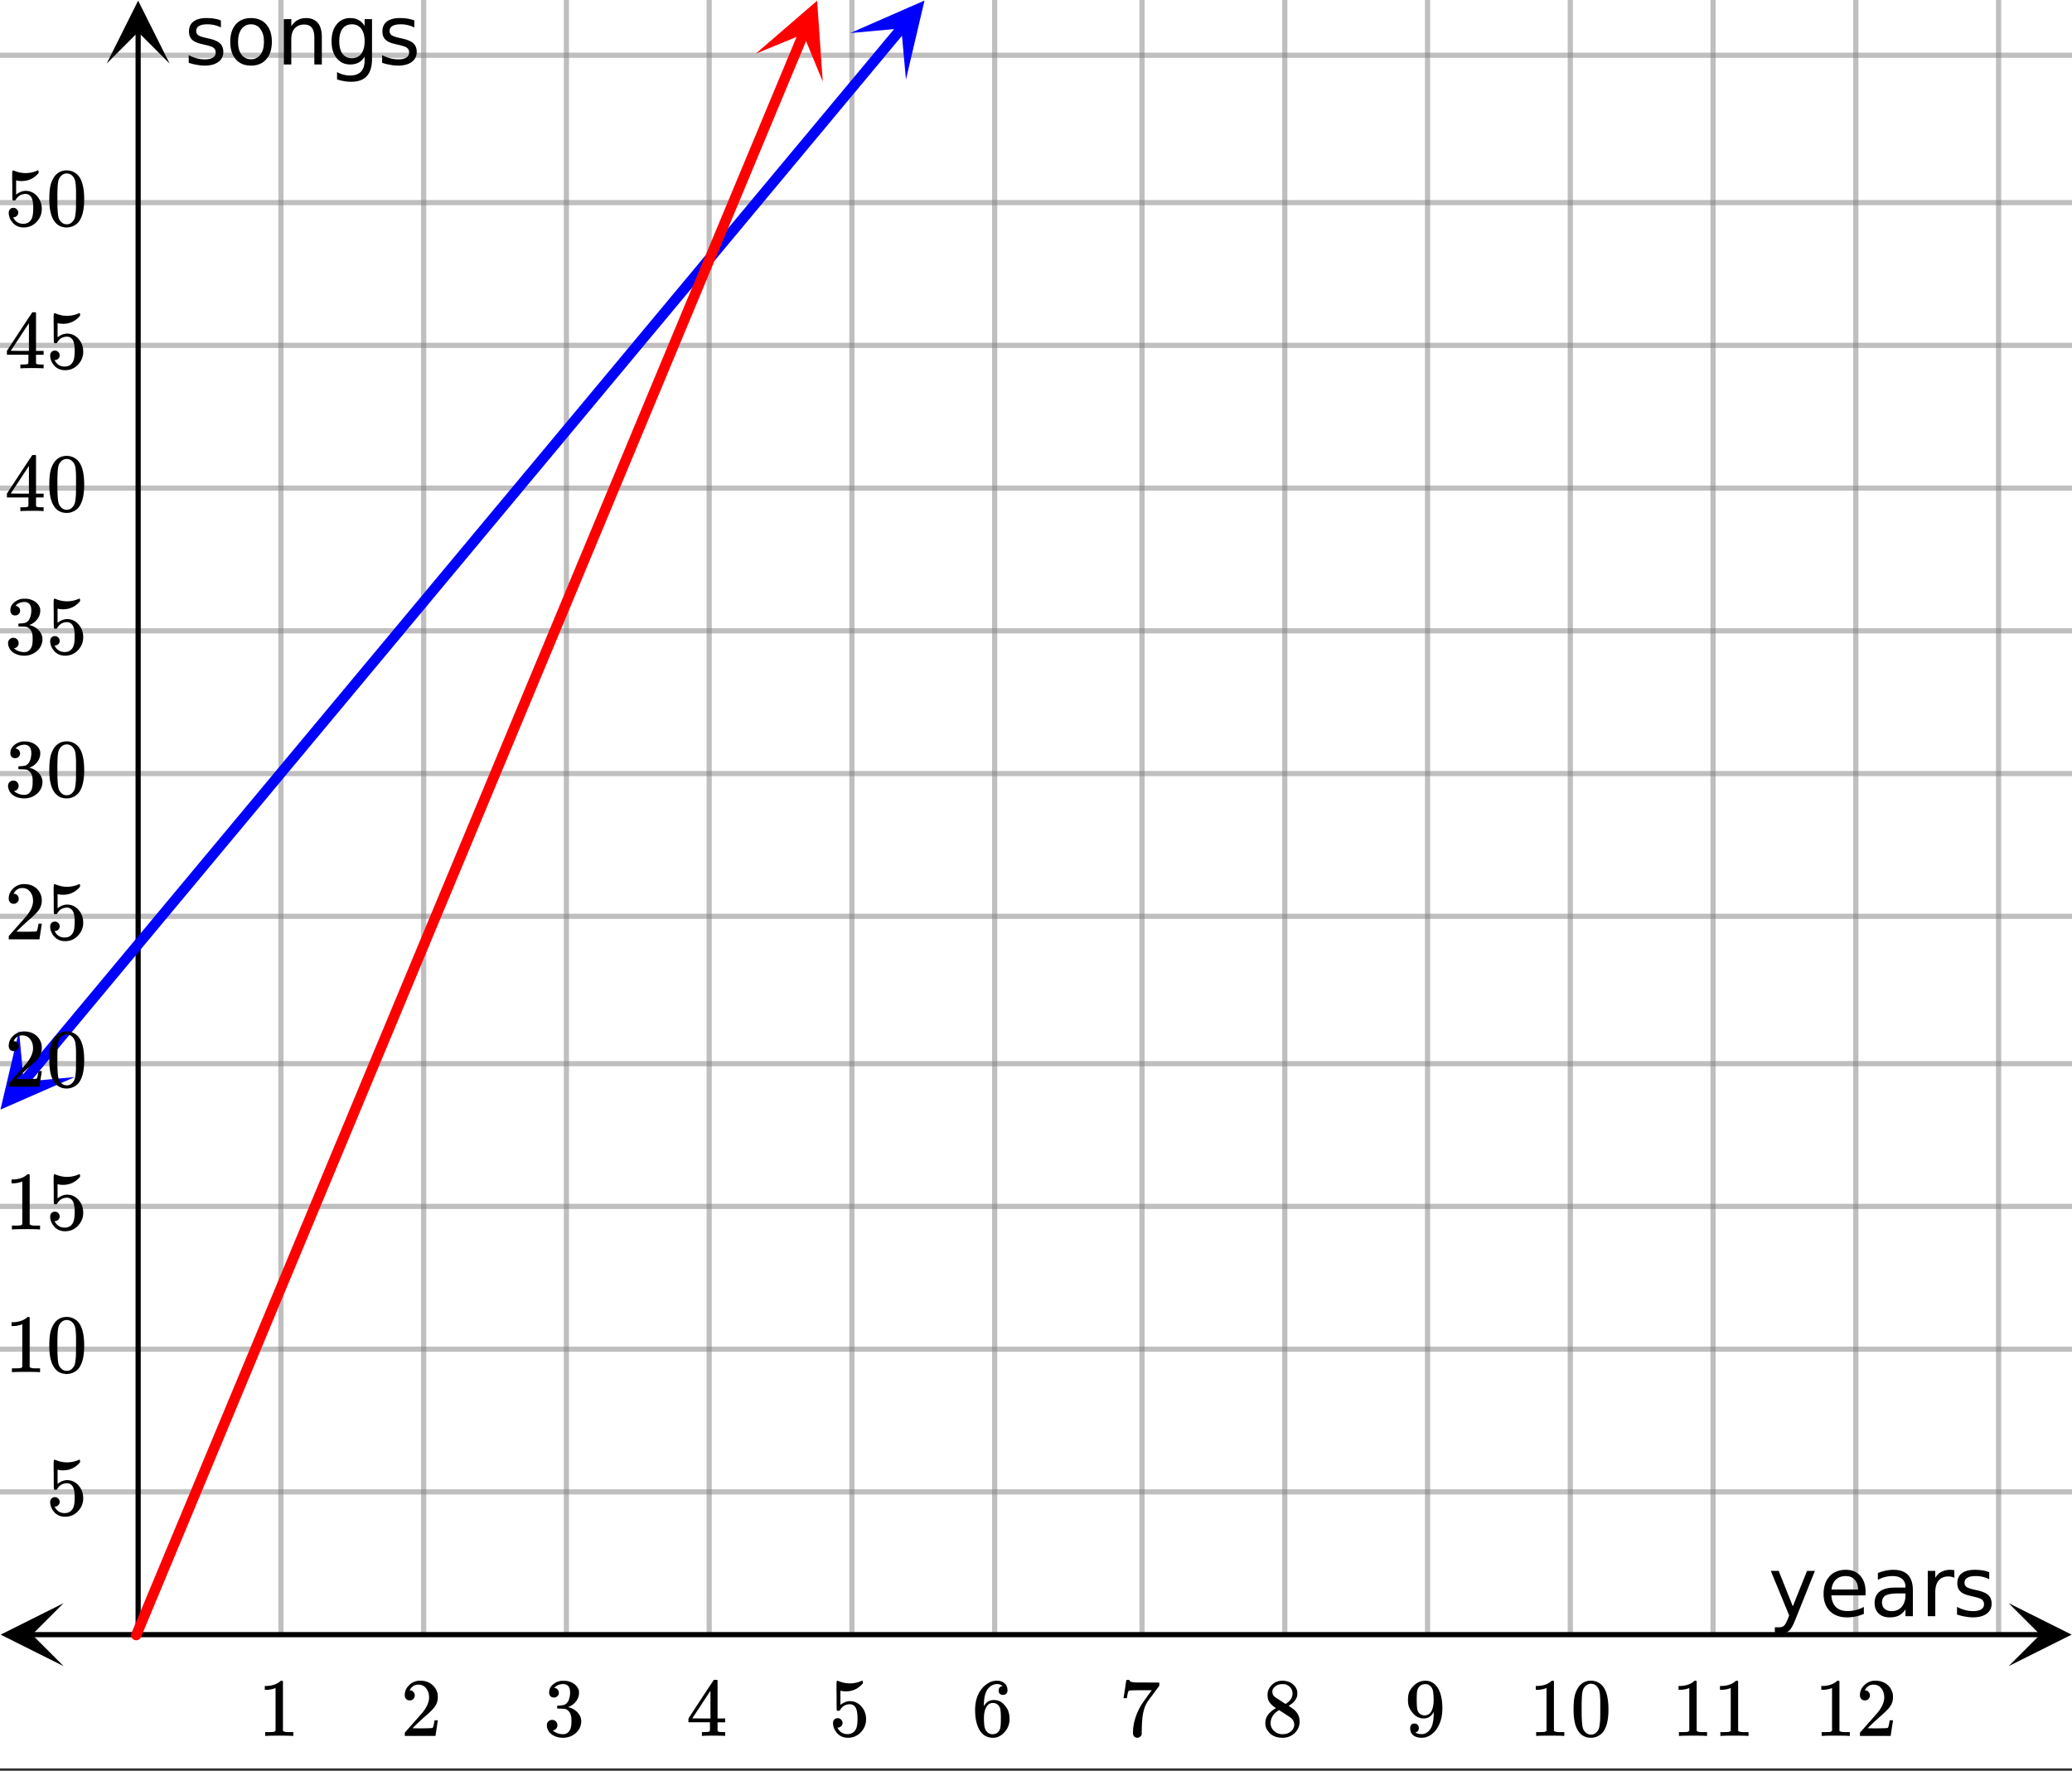 <svg xmlns="http://www.w3.org/2000/svg" xmlns:xlink="http://www.w3.org/1999/xlink" width="449.28" height="384" viewBox="0 0 336.96 288"><rect x="0" y="0" width="336.96" height="288" fill="#333333" stroke="none"/><defs><symbol overflow="visible" id="v"><path d="M4.344.688C4 1.563 3.66 2.133 3.328 2.405c-.324.27-.758.406-1.297.406h-.969V1.798h.72c.331 0 .585-.086.765-.25.187-.156.394-.527.625-1.11l.219-.562-2.985-7.25h1.281l2.297 5.766 2.313-5.766h1.281zm0 0"/></symbol><symbol overflow="visible" id="w"><path d="M7.578-3.984v.593H2.016c.05.836.3 1.47.75 1.907.445.43 1.07.64 1.875.64.468 0 .921-.05 1.359-.156a5.827 5.827 0 0 0 1.297-.516v1.141a6.956 6.956 0 0 1-2.734.563C3.394.188 2.469-.149 1.78-.829 1.094-1.516.75-2.441.75-3.61c0-1.207.32-2.164.969-2.875.656-.707 1.535-1.063 2.64-1.063.989 0 1.77.32 2.344.953.582.637.875 1.508.875 2.61zm-1.219-.36c0-.664-.183-1.195-.546-1.593-.368-.395-.844-.594-1.438-.594-.68 0-1.219.195-1.625.578-.406.387-.64.922-.703 1.61zm0 0"/></symbol><symbol overflow="visible" id="x"><path d="M4.625-3.703c-.98 0-1.664.117-2.047.344-.375.218-.562.601-.562 1.14 0 .43.14.766.421 1.016.29.25.676.375 1.157.375.676 0 1.219-.235 1.625-.703.406-.477.61-1.114.61-1.907v-.265zm2.406-.5V0H5.828v-1.125a2.75 2.75 0 0 1-1.047 1c-.406.207-.906.313-1.5.313-.761 0-1.367-.208-1.812-.625C1.03-.863.812-1.43.812-2.141c0-.832.274-1.457.829-1.875.55-.425 1.379-.64 2.484-.64h1.703v-.125c0-.551-.183-.977-.547-1.282-.367-.312-.883-.468-1.547-.468-.43 0-.84.054-1.234.156a5.593 5.593 0 0 0-1.156.453v-1.11a7.834 7.834 0 0 1 1.297-.39c.414-.082.82-.125 1.218-.125 1.063 0 1.852.277 2.375.828.532.555.797 1.39.797 2.516zm0 0"/></symbol><symbol overflow="visible" id="y"><path d="M5.547-6.234a1.38 1.38 0 0 0-.453-.172 2.203 2.203 0 0 0-.532-.063c-.68 0-1.203.227-1.578.672-.367.438-.546 1.074-.546 1.906V0h-1.22v-7.375h1.22v1.14a2.469 2.469 0 0 1 1-.984c.406-.218.898-.328 1.484-.328.082 0 .176.008.281.016.102.011.211.027.328.047zm0 0"/></symbol><symbol overflow="visible" id="z"><path d="M5.969-7.156v1.14a4.708 4.708 0 0 0-1.063-.39 5.208 5.208 0 0 0-1.14-.125c-.606 0-1.059.093-1.36.281-.304.18-.453.45-.453.813 0 .28.102.507.313.671.218.157.656.309 1.312.454l.406.093c.864.188 1.473.45 1.829.782.363.335.546.804.546 1.406 0 .687-.273 1.23-.812 1.625-.543.398-1.29.594-2.234.594-.399 0-.81-.043-1.235-.126-.43-.07-.875-.18-1.344-.328v-1.25c.446.23.883.403 1.313.516.437.117.867.172 1.297.172.57 0 1.008-.094 1.312-.281.313-.196.469-.473.469-.829 0-.332-.117-.585-.344-.765-.218-.176-.703-.344-1.453-.5l-.422-.11c-.75-.156-1.293-.394-1.625-.718-.336-.32-.5-.77-.5-1.344 0-.695.242-1.234.735-1.61.5-.374 1.195-.562 2.093-.562.446 0 .868.031 1.266.094.395.062.758.164 1.094.297zm0 0"/></symbol><symbol overflow="visible" id="K"><path d="M4.125-6.531c-.648 0-1.164.258-1.547.765-.375.512-.562 1.204-.562 2.079 0 .886.187 1.585.562 2.093.375.5.89.75 1.547.75.645 0 1.156-.25 1.531-.75.383-.508.578-1.207.578-2.093 0-.864-.195-1.551-.578-2.063-.375-.52-.886-.781-1.531-.781zm0-1.016c1.05 0 1.879.344 2.484 1.031.602.68.907 1.621.907 2.829 0 1.21-.305 2.156-.907 2.843C6.004-.156 5.176.187 4.125.187c-1.055 0-1.883-.343-2.484-1.03C1.047-1.532.75-2.478.75-3.689c0-1.207.297-2.148.89-2.828.602-.687 1.43-1.03 2.485-1.03zm0 0"/></symbol><symbol overflow="visible" id="L"><path d="M7.406-4.453V0H6.188v-4.406c0-.696-.137-1.219-.407-1.563-.273-.351-.68-.531-1.218-.531-.657 0-1.18.21-1.563.625-.375.418-.563.984-.563 1.703V0H1.22v-7.375h1.218v1.14c.29-.437.633-.765 1.032-.984.394-.218.847-.328 1.36-.328.843 0 1.484.262 1.921.781.438.524.656 1.293.656 2.313zm0 0"/></symbol><symbol overflow="visible" id="M"><path d="M6.125-3.766c0-.882-.184-1.566-.547-2.046-.367-.477-.871-.72-1.516-.72-.656 0-1.167.243-1.53.72C2.175-5.332 2-4.649 2-3.767c0 .868.176 1.543.531 2.032.364.48.875.718 1.531.718.645 0 1.149-.238 1.516-.718.363-.489.547-1.164.547-2.032zM7.328-.922c0 1.258-.281 2.195-.844 2.813-.554.613-1.402.921-2.546.921-.43 0-.829-.039-1.204-.109a6.418 6.418 0 0 1-1.093-.281V1.234c.351.196.703.336 1.046.422.344.094.696.14 1.063.14.79 0 1.383-.21 1.781-.624.395-.406.594-1.031.594-1.875v-.594c-.25.438-.574.766-.969.984C4.77-.102 4.305 0 3.766 0c-.907 0-1.637-.344-2.188-1.031C1.023-1.72.75-2.63.75-3.766c0-1.144.273-2.062.828-2.75.55-.687 1.281-1.03 2.188-1.03.539 0 1.004.109 1.39.327.395.211.719.532.969.969v-1.125h1.203zm0 0"/></symbol><symbol overflow="visible" id="A"><path d="M5.61 0c-.157-.031-.872-.047-2.141-.047C2.207-.047 1.5-.03 1.344 0h-.157v-.625h.344c.52 0 .86-.008 1.016-.031.07-.008.18-.067.328-.172v-6.969c-.023 0-.059.016-.11.047a4.134 4.134 0 0 1-1.39.25h-.25v-.625h.25c.758-.02 1.39-.188 1.89-.5a2.46 2.46 0 0 0 .422-.313c.008-.03.063-.046.157-.046a.36.36 0 0 1 .234.078v8.078c.133.137.43.203.89.203h.798V0zm0 0"/></symbol><symbol overflow="visible" id="B"><path d="M1.484-5.781c-.25 0-.449-.078-.593-.235a.872.872 0 0 1-.22-.609c0-.645.243-1.195.735-1.656a2.46 2.46 0 0 1 1.766-.703c.77 0 1.41.21 1.922.625.508.418.82.964.937 1.64.008.168.016.32.016.453 0 .524-.156 1.012-.469 1.47-.25.374-.758.89-1.516 1.546-.324.281-.777.695-1.359 1.234l-.781.766 1.016.016c1.414 0 2.164-.024 2.25-.079.039-.007.085-.101.14-.28.031-.095.094-.4.188-.923v-.03h.53v.03l-.374 2.47V0h-5v-.25c0-.188.008-.29.031-.313.008-.007.383-.437 1.125-1.28.977-1.095 1.61-1.813 1.89-2.157.602-.82.907-1.57.907-2.25 0-.594-.156-1.086-.469-1.484-.312-.407-.746-.61-1.297-.61-.523 0-.945.235-1.265.703-.024.032-.047.079-.078.141a.274.274 0 0 0-.047.078c0 .012.02.016.062.016a.68.68 0 0 1 .547.25.801.801 0 0 1 .219.562c0 .23-.078.422-.235.578a.76.76 0 0 1-.578.235zm0 0"/></symbol><symbol overflow="visible" id="C"><path d="M1.719-6.25c-.25 0-.446-.07-.578-.219a.863.863 0 0 1-.204-.593c0-.508.196-.938.594-1.282a2.566 2.566 0 0 1 1.407-.625h.203c.312 0 .507.008.593.016.301.043.602.137.907.281.593.305.968.727 1.125 1.266.02.093.03.218.03.375 0 .523-.167.996-.5 1.422-.323.418-.73.714-1.218.89-.055.024-.055.04 0 .047.008 0 .05.012.125.031.55.157 1.016.446 1.39.86.376.418.563.89.563 1.422 0 .367-.086.718-.25 1.062-.218.461-.574.84-1.062 1.14-.492.302-1.04.454-1.64.454-.595 0-1.122-.125-1.579-.375-.46-.25-.766-.586-.922-1.016a1.45 1.45 0 0 1-.14-.656c0-.25.082-.453.25-.61a.831.831 0 0 1 .609-.25c.25 0 .453.087.61.25.163.169.25.372.25.61 0 .21-.063.39-.188.547a.768.768 0 0 1-.469.281l-.094.031c.489.407 1.047.61 1.672.61.5 0 .875-.239 1.125-.719.156-.29.234-.742.234-1.36v-.265c0-.852-.292-1.426-.875-1.719-.124-.05-.398-.082-.812-.093l-.563-.016-.046-.031c-.024-.02-.032-.086-.032-.204 0-.113.008-.18.032-.203.03-.03.054-.046.078-.046.25 0 .508-.02.781-.063.395-.05.695-.27.906-.656.207-.395.313-.867.313-1.422 0-.582-.157-.973-.469-1.172a1.131 1.131 0 0 0-.64-.188c-.45 0-.844.122-1.188.36l-.125.094a.671.671 0 0 0-.094.109l-.047.047a.88.88 0 0 0 .094.031c.176.024.328.11.453.266.125.148.188.32.188.515a.715.715 0 0 1-.235.547.76.76 0 0 1-.562.219zm0 0"/></symbol><symbol overflow="visible" id="D"><path d="M6.234 0c-.125-.031-.71-.047-1.75-.047-1.074 0-1.671.016-1.796.047h-.126v-.625h.422c.383-.008.618-.031.704-.063a.286.286 0 0 0 .171-.14c.008-.008.016-.25.016-.719v-.672h-3.5v-.625l2.031-3.11A431.58 431.58 0 0 1 4.5-9.108c.02-.008.113-.016.281-.016h.25l.078.078v6.203h1.235v.625H5.109V-.89a.25.25 0 0 0 .079.157c.07.062.328.101.765.109h.39V0zm-2.28-2.844v-4.5L1-2.859l1.469.015zm0 0"/></symbol><symbol overflow="visible" id="E"><path d="M1.438-2.89a.72.72 0 0 1 .546.234.72.72 0 0 1 .235.547c0 .21-.078.386-.235.53a.73.73 0 0 1-.515.22h-.094l.047.062c.133.293.336.531.61.719.28.187.609.281.984.281.644 0 1.101-.27 1.375-.812.175-.332.265-.907.265-1.72 0-.925-.125-1.55-.375-1.874-.23-.3-.515-.453-.86-.453-.698 0-1.23.308-1.593.922a.312.312 0 0 1-.094.125.761.761 0 0 1-.203.015c-.148 0-.23-.031-.25-.093-.023-.032-.031-.817-.031-2.36 0-.258-.008-.57-.016-.937v-.72c0-.5.032-.75.094-.75a.047.047 0 0 1 .047-.03l.25.078a4.646 4.646 0 0 0 3.625-.016.402.402 0 0 1 .172-.062c.07 0 .11.086.11.25v.171C4.8-7.686 3.878-7.25 2.765-7.25c-.282 0-.532-.023-.75-.078l-.141-.031v2.312c.508-.406 1.035-.61 1.578-.61.164 0 .348.024.547.063.602.157 1.094.5 1.469 1.032.383.523.578 1.14.578 1.859 0 .812-.29 1.515-.86 2.11-.562.593-1.261.89-2.093.89C2.52.297 2.035.14 1.64-.172a1.618 1.618 0 0 1-.438-.453C.93-.945.758-1.348.687-1.828c0-.02-.007-.055-.015-.11v-.14c0-.25.07-.445.219-.594a.745.745 0 0 1 .546-.219zm0 0"/></symbol><symbol overflow="visible" id="F"><path d="M5.031-8.11c-.199-.195-.48-.304-.843-.328-.625 0-1.153.274-1.579.813-.418.586-.625 1.492-.625 2.719L2-4.86l.11-.172c.363-.54.859-.813 1.484-.813.414 0 .781.09 1.094.266a2.6 2.6 0 0 1 .64.547c.219.242.395.492.531.75.196.449.297.933.297 1.453v.234c0 .211-.027.403-.078.578-.105.532-.383 1.032-.828 1.5-.387.407-.82.66-1.297.766a2.688 2.688 0 0 1-.547.047c-.168 0-.32-.016-.453-.047-.668-.125-1.2-.484-1.594-1.078C.83-1.66.563-2.79.563-4.218c0-.97.171-1.817.515-2.548.344-.726.82-1.296 1.438-1.703a2.62 2.62 0 0 1 1.562-.515c.531 0 .953.14 1.266.421.32.282.484.665.484 1.141 0 .23-.07.414-.203.547-.125.137-.297.203-.516.203-.218 0-.398-.062-.53-.187-.126-.125-.188-.301-.188-.532 0-.406.21-.644.64-.718zm-.593 3.235a1.18 1.18 0 0 0-.97-.484c-.335 0-.605.105-.812.312C2.22-4.597 2-3.883 2-2.907c0 .794.05 1.345.156 1.657.094.273.242.5.453.688.22.187.477.28.782.28.457 0 .804-.171 1.046-.515.133-.187.22-.41.25-.672.04-.258.063-.64.063-1.14v-.422c0-.508-.023-.895-.063-1.156a1.566 1.566 0 0 0-.25-.688zm0 0"/></symbol><symbol overflow="visible" id="G"><path d="M.734-6.172C.742-6.192.82-6.68.97-7.64l.219-1.453c0-.008.085-.015.265-.015h.266v.046c0 .094.066.172.203.235.133.062.367.105.703.125.344.012 1.102.015 2.281.015h1.64v.532l-.921 1.25c-.137.187-.293.398-.469.625l-.39.531a7.378 7.378 0 0 0-.157.234c-.468.73-.746 1.704-.828 2.922-.043.375-.07.883-.078 1.516 0 .125-.008.258-.015.39v.438a.62.62 0 0 1-.266.375.674.674 0 0 1-.438.172.692.692 0 0 1-.53-.219c-.126-.144-.188-.351-.188-.625 0-.125.015-.379.046-.765.133-1.208.555-2.426 1.266-3.657.176-.281.55-.82 1.125-1.625l.625-.843h-1.25c-1.574 0-2.398.027-2.469.078-.043.023-.093.12-.156.296a3.92 3.92 0 0 0-.125.625c-.023.157-.039.247-.047.266v.031H.734zm0 0"/></symbol><symbol overflow="visible" id="H"><path d="M2.313-4.516c-.438-.289-.778-.593-1.016-.906-.242-.312-.36-.723-.36-1.234 0-.383.07-.707.22-.969.195-.406.488-.734.874-.984.383-.25.82-.375 1.313-.375.613 0 1.144.164 1.594.484.445.324.722.734.828 1.234.007.055.015.164.015.329 0 .199-.008.328-.015.39-.137.594-.547 1.11-1.235 1.547l-.156.11c.5.343.758.523.781.53.664.544 1 1.215 1 2.016 0 .73-.265 1.356-.797 1.875-.53.508-1.199.766-2 .766C2.254.297 1.441-.11.922-.922c-.23-.32-.344-.71-.344-1.172 0-.976.578-1.785 1.735-2.422zM5-6.922c0-.383-.125-.71-.375-.984a1.69 1.69 0 0 0-.922-.516h-.437c-.48 0-.883.164-1.204.485-.23.21-.343.453-.343.734 0 .387.164.695.5.922.039.043.328.23.86.562l.78.516c.008-.008.067-.047.172-.11a2.95 2.95 0 0 0 .25-.187C4.758-5.883 5-6.36 5-6.922zM1.437-2.109c0 .523.192.96.579 1.312a2.01 2.01 0 0 0 1.359.516c.363 0 .695-.07 1-.219.3-.156.531-.36.688-.61.144-.226.218-.472.218-.734 0-.383-.156-.726-.468-1.031-.075-.07-.45-.328-1.125-.766l-.407-.265C3.133-4 3.02-4.07 2.937-4.125l-.109-.063-.156.079c-.563.367-.938.812-1.125 1.343-.074.243-.11.461-.11.657zm0 0"/></symbol><symbol overflow="visible" id="I"><path d="M2.328-1.297a.76.76 0 0 1-.14.469.597.597 0 0 1-.36.234l-.062.016c0 .012.03.039.093.078a.289.289 0 0 0 .157.063c.195.093.453.14.765.14.164 0 .281-.008.344-.031.438-.102.8-.379 1.094-.828.351-.508.531-1.383.531-2.625v-.094l-.078.11c-.367.617-.883.921-1.547.921-.719 0-1.328-.312-1.828-.937a3.351 3.351 0 0 1-.563-.938c-.117-.3-.171-.687-.171-1.156 0-.52.066-.945.203-1.281.144-.332.39-.672.734-1.016a2.658 2.658 0 0 1 1.672-.797l.031-.015h.078c.008 0 .035.007.078.015h.11c.187 0 .316.012.39.031.727.157 1.297.622 1.704 1.391.394.781.593 1.797.593 3.047 0 1.262-.273 2.324-.812 3.188a3.582 3.582 0 0 1-1.14 1.187c-.45.281-.915.422-1.391.422-.575 0-1.032-.133-1.376-.39C1.095-.364.922-.75.922-1.25c0-.508.234-.766.703-.766.207 0 .375.07.5.204a.676.676 0 0 1 .203.515zm1.36-7.11a4.146 4.146 0 0 0-.376-.015c-.335 0-.624.121-.874.36a1.5 1.5 0 0 0-.376.718c-.054.274-.078.735-.078 1.39 0 .618.02 1.106.063 1.47.039.336.172.609.39.828.227.21.516.312.86.312h.047c.488-.039.844-.289 1.062-.75.219-.468.328-1.035.328-1.703 0-.695-.039-1.203-.109-1.516A1.36 1.36 0 0 0 4.297-8a1.248 1.248 0 0 0-.61-.406zm0 0"/></symbol><symbol overflow="visible" id="J"><path d="M1.297-7.89c.5-.727 1.187-1.094 2.062-1.094.657 0 1.227.226 1.72.671.25.243.456.547.624.922.332.75.5 1.778.5 3.079 0 1.398-.195 2.46-.578 3.187-.25.523-.621.902-1.11 1.14a2.534 2.534 0 0 1-1.14.282c-1.031 0-1.79-.473-2.266-1.422-.386-.727-.578-1.79-.578-3.188 0-.832.051-1.519.156-2.062a4.48 4.48 0 0 1 .61-1.516zm3.031-.157a1.24 1.24 0 0 0-.953-.437c-.375 0-.7.148-.969.437-.199.211-.336.465-.406.766-.074.293-.121.797-.14 1.515 0 .063-.008.246-.016.547v.735c0 .855.008 1.453.031 1.796.031.637.082 1.09.156 1.36.07.273.207.508.406.703.25.273.563.406.938.406.363 0 .664-.133.906-.406.196-.195.332-.43.407-.703.07-.27.128-.723.171-1.36.008-.343.016-.94.016-1.796v-.735-.547c-.023-.718-.07-1.222-.14-1.515-.075-.301-.212-.555-.407-.766zm0 0"/></symbol><clipPath id="a"><path d="M0 0h336.96v287.574H0zm0 0"/></clipPath><clipPath id="b"><path d="M0 242h336.96v2H0zm0 0"/></clipPath><clipPath id="c"><path d="M0 219h336.96v1H0zm0 0"/></clipPath><clipPath id="d"><path d="M0 195h336.96v2H0zm0 0"/></clipPath><clipPath id="e"><path d="M0 172h336.96v2H0zm0 0"/></clipPath><clipPath id="f"><path d="M0 148h336.96v2H0zm0 0"/></clipPath><clipPath id="g"><path d="M0 125h336.96v2H0zm0 0"/></clipPath><clipPath id="h"><path d="M0 102h336.96v2H0zm0 0"/></clipPath><clipPath id="i"><path d="M0 78h336.96v2H0zm0 0"/></clipPath><clipPath id="j"><path d="M0 55h336.96v2H0zm0 0"/></clipPath><clipPath id="k"><path d="M0 32h336.96v2H0zm0 0"/></clipPath><clipPath id="l"><path d="M0 8h336.96v2H0zm0 0"/></clipPath><clipPath id="m"><path d="M.102 260.738H11V271H.102zm0 0"/></clipPath><clipPath id="n"><path d="M326.66 260.738h10.3V271h-10.3zm0 0"/></clipPath><clipPath id="o"><path d="M17.348 0H28v10.34H17.348zm0 0"/></clipPath><clipPath id="p"><path d="M0 167h13v14H0zm0 0"/></clipPath><clipPath id="q"><path d="M-4.453 176.684l16.984-20.387 20.39 16.984-16.987 20.39zm0 0"/></clipPath><clipPath id="r"><path d="M138 0h13v13h-13zm0 0"/></clipPath><clipPath id="s"><path d="M138.27 5.379l16.988-20.39 20.387 16.988-16.989 20.39zm0 0"/></clipPath><clipPath id="t"><path d="M122 0h12v14h-12zm0 0"/></clipPath><clipPath id="u"><path d="M122.91 8.73l10.203-24.5 24.5 10.207-10.207 24.497zm0 0"/></clipPath></defs><g clip-path="url(#a)" fill="#fff"><path d="M0 0h336.96v288H0z"/><path d="M0 0h336.96v288H0z"/></g><path d="M45.684 265.856V0M68.898 265.856V0M92.113 265.856V0M115.328 265.856V0M138.543 265.856V0M161.762 265.856V0M185.723 265.856V0M208.941 265.856V0M232.156 265.856V0M255.371 265.856V0M278.586 265.856V0M301.8 265.856V0M325.02 265.856V0" fill="none" stroke-width=".843" stroke="gray" stroke-opacity=".502"/><g clip-path="url(#b)"><path d="M0 242.64h337" fill="none" stroke-width=".843" stroke="gray" stroke-opacity=".502"/></g><g clip-path="url(#c)"><path d="M0 219.426h337" fill="none" stroke-width=".843" stroke="gray" stroke-opacity=".502"/></g><g clip-path="url(#d)"><path d="M0 196.207h337" fill="none" stroke-width=".843" stroke="gray" stroke-opacity=".502"/></g><g clip-path="url(#e)"><path d="M0 172.992h337" fill="none" stroke-width=".843" stroke="gray" stroke-opacity=".502"/></g><g clip-path="url(#f)"><path d="M0 149.027h337" fill="none" stroke-width=".843" stroke="gray" stroke-opacity=".502"/></g><g clip-path="url(#g)"><path d="M0 125.813h337" fill="none" stroke-width=".843" stroke="gray" stroke-opacity=".502"/></g><g clip-path="url(#h)"><path d="M0 102.598h337" fill="none" stroke-width=".843" stroke="gray" stroke-opacity=".502"/></g><g clip-path="url(#i)"><path d="M0 79.383h337" fill="none" stroke-width=".843" stroke="gray" stroke-opacity=".502"/></g><g clip-path="url(#j)"><path d="M0 56.168h337" fill="none" stroke-width=".843" stroke="gray" stroke-opacity=".502"/></g><g clip-path="url(#k)"><path d="M0 32.95h337" fill="none" stroke-width=".843" stroke="gray" stroke-opacity=".502"/></g><g clip-path="url(#l)"><path d="M0 8.988h337" fill="none" stroke-width=".843" stroke="gray" stroke-opacity=".502"/></g><path d="M5.117 265.856h326.766" fill="none" stroke-width=".843" stroke="#000"/><g clip-path="url(#m)"><path d="M10.34 260.738L.102 265.855l10.238 5.118-5.121-5.118zm0 0"/></g><g clip-path="url(#n)"><path d="M326.66 260.738l10.238 5.117-10.238 5.118 5.121-5.118zm0 0"/></g><path d="M22.465 265.856V5.117" fill="none" stroke-width=".843" stroke="#000"/><g clip-path="url(#o)"><path d="M17.348 10.34L22.465.102l5.12 10.238-5.12-5.121zm0 0"/></g><path d="M3.777 176.02l.957-1.153.957-1.148.961-1.153.957-1.152.961-1.148.957-1.153.961-1.148.957-1.152.961-1.153.957-1.148.961-1.153.957-1.152.961-1.148.957-1.153.961-1.152.957-1.149.961-1.152.957-1.148.961-1.153.957-1.152.961-1.148 1.914-2.305.961-1.149.957-1.152.961-1.152.957-1.149.961-1.152.957-1.148.961-1.153.957-1.152.96-1.149.958-1.152.96-1.152.958-1.149.96-1.152.958-1.152.96-1.149.958-1.152.96-1.149.958-1.152.96-1.152.958-1.149.957-1.152.96-1.152.958-1.149.96-1.152.958-1.153.96-1.148.958-1.152.96-1.149.958-1.152.96-1.152.958-1.149.96-1.152.958-1.153.96-1.148.958-1.152.96-1.153.958-1.148.96-1.152.958-1.149.96-1.152.958-1.153.957-1.148.96-1.152.958-1.153.96-1.148.958-1.153.96-1.152.957-1.148.961-1.153.957-1.148.961-1.152.957-1.153.961-1.148.957-1.153.961-1.152.957-1.148.961-1.153.957-1.152.961-1.148.957-1.153.957-1.148.961-1.153.957-1.152.961-1.148.957-1.153.961-1.152.957-1.148.961-1.153.957-1.152.961-1.149.957-1.152.961-1.148.957-1.153.961-1.152.957-1.149.961-1.152.957-1.152.961-1.149.957-1.152.961-1.152.957-1.149.957-1.152.961-1.152.957-1.149.961-1.152.957-1.149.96-1.152.958-1.152.96-1.149.958-1.152.96-1.152.958-1.149.96-1.152.958-1.153.96-1.148.958-1.152.96-1.149.958-1.152.96-1.153.958-1.148.96-1.152.958-1.153.957-1.148.96-1.152.958-1.153.96-1.148.958-1.153.96-1.148.958-1.152.96-1.153.958-1.148.96-1.152.958-1.153.96-1.148.958-1.153.96-1.152.958-1.148.96-1.153.958-1.148.96-1.152.957-1.153.961-1.148 1.914-2.305.961-1.148.957-1.153" fill="none" stroke-width="1.685" stroke-linecap="round" stroke-linejoin="round" stroke="#00f"/><g clip-path="url(#p)"><g clip-path="url(#q)"><path d="M3.094 167.625l-3.02 12.836 12.082-5.29-8.304.759zm0 0" fill="#00f"/></g></g><g clip-path="url(#r)"><g clip-path="url(#s)"><path d="M138.27 5.379l12.078-5.29-3.016 12.84-.758-8.308zm0 0" fill="#00f"/></g></g><path d="M22.156 265.93l.727-1.75.73-1.746.727-1.75.73-1.75.727-1.746.726-1.75.73-1.747.727-1.75.73-1.746.728-1.75.73-1.746.727-1.75.73-1.746.727-1.75.726-1.746.73-1.75.727-1.75.73-1.746.727-1.75.73-1.746.727-1.75.727-1.746.73-1.75.727-1.746.73-1.75.727-1.746.73-1.75.727-1.75.726-1.746.73-1.75.727-1.747.73-1.75.728-1.746.73-1.75.727-1.746.726-1.75.73-1.746.727-1.75.73-1.746.727-1.75.73-1.75.727-1.746.73-1.75.727-1.746.727-1.75.73-1.746.727-1.75.73-1.746.727-1.75.73-1.746 1.453-3.5.73-1.747.727-1.75.73-1.746.728-1.75.73-1.746.727-1.75.726-1.746.73-1.75.727-1.746.73-1.75.727-1.746.73-1.75.727-1.75.727-1.746.73-1.75.727-1.746.73-1.75.727-1.746.73-1.75.727-1.746.73-1.75.727-1.746.726-1.75.73-1.75.727-1.747.731-1.75.727-1.746.73-1.75.727-1.746.726-1.75.73-1.746.727-1.75.73-1.746.727-1.75.73-1.746 1.454-3.5.73-1.746.727-1.75.73-1.746.727-1.75.73-1.746.727-1.75.73-1.746.727-1.75.726-1.747.73-1.75.727-1.75.731-1.746.727-1.75.73-1.746.727-1.75.726-1.746.73-1.75.727-1.746.73-1.75.727-1.746.73-1.75.727-1.746.727-1.75.73-1.75.727-1.746.73-1.75.727-1.746.73-1.75.727-1.746.726-1.75.73-1.746.727-1.75.73-1.747.727-1.75.731-1.75.727-1.746.73-1.75.727-1.746.726-1.75.73-1.746.727-1.75.73-1.746.727-1.75.73-1.746.727-1.75.727-1.746.73-1.75.727-1.75.73-1.746.727-1.75.73-1.746.727-1.75.726-1.746.73-1.75.727-1.746.73-1.75.727-1.747.731-1.75.727-1.75.726-1.746" fill="none" stroke-width="1.685" stroke-linecap="round" stroke-linejoin="round" stroke="red"/><g clip-path="url(#t)"><g clip-path="url(#u)"><path d="M122.91 8.73l9.977-8.62.91 13.156-3.176-7.711zm0 0" fill="red"/></g></g><use xlink:href="#v" x="287.573" y="262.86"/><use xlink:href="#w" x="295.811" y="262.86"/><use xlink:href="#x" x="304.049" y="262.86"/><use xlink:href="#y" x="312.287" y="262.86"/><use xlink:href="#z" x="317.529" y="262.86"/><use xlink:href="#A" x="41.938" y="282.331"/><use xlink:href="#B" x="65.153" y="282.331"/><use xlink:href="#C" x="88.369" y="282.331"/><use xlink:href="#D" x="111.584" y="282.331"/><use xlink:href="#E" x="134.8" y="282.331"/><use xlink:href="#F" x="158.016" y="282.331"/><use xlink:href="#G" x="181.98" y="282.331"/><use xlink:href="#H" x="205.196" y="282.331"/><use xlink:href="#I" x="228.411" y="282.331"/><use xlink:href="#A" x="248.631" y="282.331"/><use xlink:href="#J" x="255.371" y="282.331"/><use xlink:href="#A" x="271.847" y="282.331"/><use xlink:href="#A" x="278.587" y="282.331"/><use xlink:href="#A" x="295.062" y="282.331"/><use xlink:href="#B" x="301.802" y="282.331"/><use xlink:href="#z" x="29.956" y="10.484"/><use xlink:href="#K" x="36.696" y="10.484"/><use xlink:href="#L" x="44.933" y="10.484"/><use xlink:href="#M" x="53.171" y="10.484"/><use xlink:href="#z" x="61.409" y="10.484"/><use xlink:href="#E" x="7.489" y="246.384"/><use xlink:href="#A" x=".749" y="223.169"/><use xlink:href="#J" x="7.489" y="223.169"/><use xlink:href="#A" x=".749" y="199.953"/><use xlink:href="#E" x="7.489" y="199.953"/><use xlink:href="#B" x=".749" y="176.738"/><use xlink:href="#J" x="7.489" y="176.738"/><use xlink:href="#B" x=".749" y="152.773"/><use xlink:href="#E" x="7.489" y="152.773"/><use xlink:href="#C" x=".749" y="129.558"/><use xlink:href="#J" x="7.489" y="129.558"/><use xlink:href="#C" x=".749" y="106.342"/><use xlink:href="#E" x="7.489" y="106.342"/><use xlink:href="#D" x=".749" y="83.127"/><use xlink:href="#J" x="7.489" y="83.127"/><use xlink:href="#D" x=".749" y="59.911"/><use xlink:href="#E" x="7.489" y="59.911"/><use xlink:href="#E" x=".749" y="36.696"/><use xlink:href="#J" x="7.489" y="36.696"/></svg>